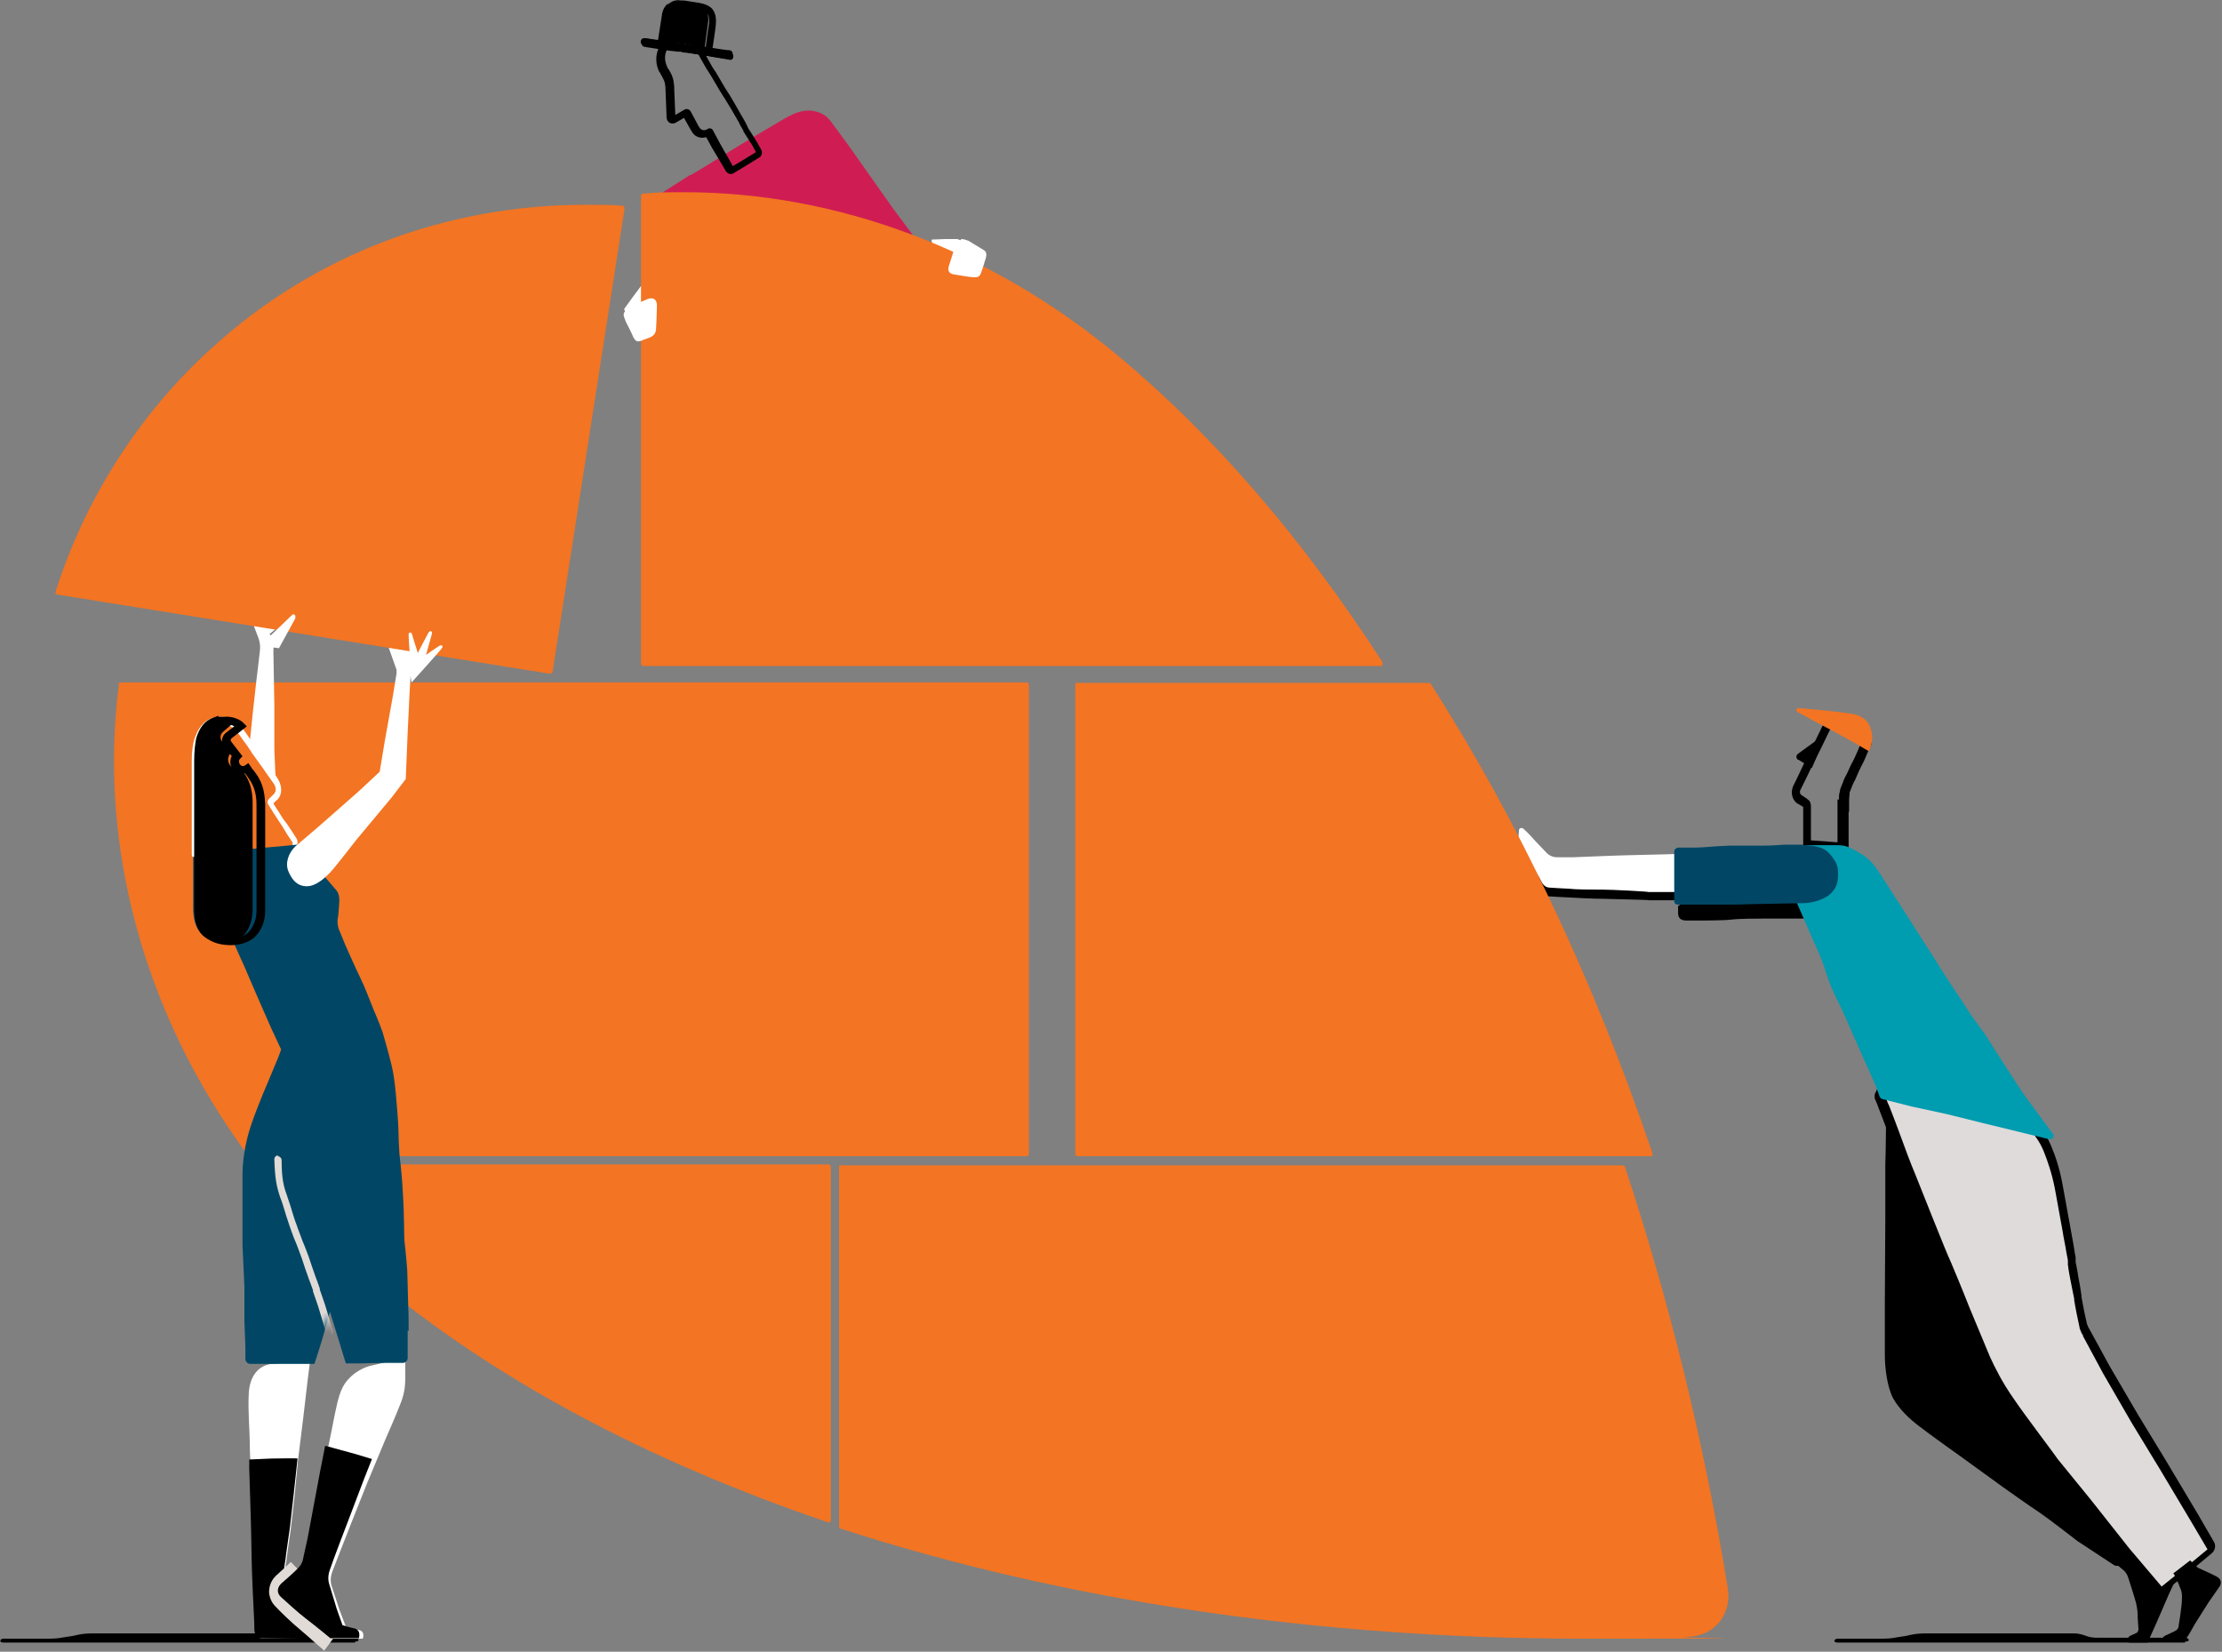 <?xml version="1.0" encoding="UTF-8"?>
<svg id="Layer_1" xmlns="http://www.w3.org/2000/svg" xmlns:xlink="http://www.w3.org/1999/xlink" version="1.1" viewBox="0 0 460 342">
  <rect x="0" y="0" width="460" height="342" fill="#808080" stroke="none"/>
  <!-- Generator: Adobe Illustrator 29.8.1, SVG Export Plug-In . SVG Version: 2.1.1 Build 2)  -->
  <defs>
    <style>
      .st0 {
        mask: url(#mask);
      }

      .st1 {
        fill: #cf1d53;
      }

      .st2 {
        fill: #f37422;
      }

      .st3 {
        fill: #009cb0;
      }

      .st4 {
        fill: #393b42;
      }

      .st5 {
        fill: #e0dbd6;
      }

      .st6 {
        fill: #fff;
      }

      .st7 {
        fill: #dedbda;
      }

      .st8 {
        fill: #014765;
      }
    </style>
    <mask id="mask" x="55" y="233.2" width="22.7" height="47.7" maskUnits="userSpaceOnUse">
      <g id="mask0_4358_1932">
        <path class="st6" d="M77.7,233.2h-22.7v47.7h10.6c.4-1.4.9-3.1,1.1-3.9.4-1.5,1.2-4.9,1.2-4.9l1.8,5.9s.4,1.4.6,2.1c0,.2.1.5.2.8h7.1v-47.7h0Z"/>
      </g>
    </mask>
  </defs>
  <path d="M452.3,340.1h-71.9c-1,0-.7-.8,0-.8h8.5c1.6,0,2.4,0,3.9-.3,1.5-.2,1.9-.3,2.8-.5.9-.2,1.8-.3,3.5-.3h29.8c1,0,1.6,0,3.2.6.6.2,1.1.3,2.3.3h18c.7,0,1.2.8,0,.8h0Z"/>
  <path d="M73.5,340.1H.7c-1,0-.7-.8,0-.8h8.6c1.6,0,2.5,0,4-.3,1.5-.2,1.9-.3,2.8-.5.9-.2,1.8-.3,3.5-.3h33.9c1,0,1.6,0,3.2.6.6.2,1.1.3,2.3.3h14.5c.7,0,1.2.8,0,.8h0Z"/>
  <path d="M437.3,323.2l2.4,2s.6.5.9,1.5c.3.9,1.5,4.7,1.6,5.2.1.5.2.8.3,1.7,0,.9.2,3.6.2,3.6,0,0,.1.6-.4.9-.8.4-1.3.6-1.3.6-.4.2-.7.7-.3,1.4h3.9l1.8-4,2.6-6,1.3-2.8,1-1.9-.8-1.5-10.8-4.1-2.4,3.4h0Z"/>
  <path class="st1" d="M142.9,36.3s2.6-1.5,4-2.4c1.4-.9,8.5-5.2,8.5-5.2l7.1-4.2c2.1-1.2,4-1.9,6-1.5,2,.4,2.9,1.2,4.2,3.1,1.9,2.5,3.8,5.2,3.8,5.2l8.4,11.9,5.3,7.1s-53.1-10.3-53.2-10.3c-.1,0,5.9-3.8,5.9-3.8h0Z"/>
  <path class="st6" d="M199,49.8l-.8-.3h-2.5s-2.8.1-2.8.1c0,0-.2.6.4,1.1.8.5,1.6,2.7,1.6,2.7l3.9.6.2-4.1h0Z"/>
  <path d="M390.5,227.4s-.1,12.1-.2,13.7v10.6c0,1.8-.1,15.9-.1,18.2v10.7c0,2.7.5,6.6,1.7,8.9,1.3,2.3,3.4,4.3,5.4,5.8,1.9,1.5,9.2,6.7,9.2,6.7l8,5.8s5.9,4.2,7.9,5.5c1.9,1.3,7.7,5.8,7.7,5.8l7.6,5c.4.2.9.2,1.2-.2l3.7-4.8-4.4-11.1-25.4-59.6s-7.5-23.9-8.2-23.1c-.7.8-14,2.2-14,2.2h0Z"/>
  <path d="M348.8,186.7l-1.4.9v1.3c0,.7.1,1.7,1.7,1.7s3.5,0,3.5,0c0,0,4.3,0,5.9-.2,1.6-.2,5.3-.2,6.2-.2h11.4l-1.8-6.5-13.5-.2-12.2,3h0Z"/>
  <path d="M348.4,186.4h-7c0-.1-6.8-.2-9.5-.3-2.1,0-5.8-.2-7.5-.3,0,0-2.3-.1-3.7-.2-1.4,0-1.7-.1-2.4-1.5,0,0-.7-2.5-.6-2.5s3.3-1,3.3-1l17.4-.3,11.6,1.7-1.6,4.5h0Z"/>
  <path d="M372.2,157.3c-.4-.3-.4-.9,0-1.2l1.5-1.1,2.2-1.6,2.2-1.5-3,7.1-2.3-1.4-.5-.3h0Z"/>
  <path d="M380.7,165.6c0-.7,0-1.3.2-1.7,0-.2,0-.4.1-.5,0,0,0-.1,0-.1,0,0,0,0,0,0,0,0,0,0,0,0,0,0,0,0,0,0,0,0,0,0,0,0,0,0,0,0,0,0h0s0,0,.8.4l-.8-.4h0s.6-1.5.6-1.5h0s.9.4.9.4l-.9-.4h0s0,0,0,0c0,0,0,0,0,0,0,0,0,0,0-.1,0,0,.1-.2.2-.4.1-.3.4-.8.6-1.2.4-.9.9-2,1.2-2.5.2-.4.7-1.4,1.1-2.4.2-.5.4-1,.6-1.3,0-.1,0-.2.1-.3l-.2-.8-1.2-1.1-4.5-1.8-.8,1.5-1.6,3.3s0,0,0,0l-2,4-1.7,3.5-.7,1.4c-.2.5,0,.8.2,1h0s0,0,0,0c.6.4,1.1.7,1.3.9h0c.3.2.5.4.6.8.1.3.1.6.1.8,0,.4,0,.8,0,1.3,0,.5,0,1,0,1.4s0,1.2,0,1.9c0,.3,0,.6,0,.8,0,.1,0,.2,0,.2,0,0,0,0,0,0,0,0,0,0,0,0h0s0,0,0,0v1.3l5.5.4c0-.3,0-.6,0-.9,0-1,0-2.1,0-2.5s0-1.1,0-1.8c0-.3,0-.7,0-.9,0-.1,0-.2,0-.3,0,0,0,0,0,0,0,0,0,0,0,0h0v-2.5ZM382.7,168.1s0,0,0,0c0,0,0,0,0,0,0,0,0,.2,0,.3,0,.2,0,.6,0,.9,0,.7,0,1.5,0,1.8s0,1.4,0,2.4c0,.5,0,1,0,1.4,0,.2,0,.3,0,.4,0,0,0,0,0,.1,0,0,0,0,0,0h0c0,.3,0,.6-.3.8-.2.2-.5.3-.7.3l-7.4-.5s0,0,0,0c-.5,0-1-.4-1-1v-2.2s0,0,0,0c0,0,0-.1,0-.3,0-.2,0-.5,0-.8,0-.6,0-1.4,0-1.9s0-1,0-1.4c0-.5,0-.9,0-1.3h0c-.2-.2-.7-.4-1.1-.7h-.1c-1.2-.9-1.4-2.4-.9-3.6h0s.7-1.4.7-1.4h0s1.7-3.6,1.7-3.6h0s2-4,2-4l1.6-3.3s0,0,0,0l1.3-2.3h0c.2-.5.7-.6,1.1-.4l5.4,2.2h0c0,0,.2.1.3.2l1.5,1.5c.1.1.2.3.3.5l.3,1.4c0,.2,0,.4,0,.5h0q0,0,0,0s0,0,0,0c0,0,0,0,0,0,0,0,0,0,0,.1,0,0-.1.2-.2.4-.2.3-.4.8-.6,1.3-.4,1-.9,2.1-1.2,2.6-.2.4-.7,1.4-1.1,2.4-.2.5-.4.9-.6,1.2,0,.2-.1.3-.2.4,0,0,0,0,0,.1,0,0,0,0,0,0l-.6,1.5s0,0,0,0c0,0,0,0,0,0,0,0,0,.2,0,.3,0,.3-.1.7-.1,1.2v2.5Z"/>
  <path class="st6" d="M314.5,171.7s.4-.6,1,0c.9.8,2.4,2.5,2.4,2.5l2.2,2.3s.8,1,2.2,1c1.4,0,3.4,0,3.4,0l7.5-.3s5.8-.2,7.1-.2,7.6-.2,7.6-.2l.3,7.9h-6.9c0-.1-7.5-.5-9.6-.5s-5.4,0-7.1-.2c0,0-2.3-.1-3.6-.2-1.4,0-1.7-.9-2.4-2.2-.7-1.3-2.2-2.2-2.2-2.2,0,0-2.2-3.9-2.2-4.2,0-.3.3-3.6.3-3.6h0Z"/>
  <path class="st2" d="M386.9,155.5s.5-1,.6-1.9c.2-1.2,0-2.3-.5-3.4-.6-1.3-1.9-2.1-3.6-2.4-2-.3-5.7-.7-5.7-.7l-5.4-.5c-.4,0-.6.6-.2.8l2.9,1.6,5.3,2.8,3.6,2,2.9,1.7h0Z"/>
  <path class="st2" d="M24.6,141.8c-2.1,16.5-.9,33.3,3.6,50,4.6,16.9,12.4,32.9,23.1,47.4,0,.1.2.2.4.2h160.8c.3,0,.5-.2.5-.5v-97.1c0-.3-.2-.5-.5-.5H25c-.2,0-.5.2-.5.4h0Z"/>
  <path class="st2" d="M223.1,141.3c-.3,0-.5.2-.5.5v97.1c0,.3.2.5.5.5h118.6c.2,0,.3,0,.4-.2,0-.1.1-.3,0-.4-12.2-36-27.7-68.7-45.9-97.2,0-.1-.2-.2-.4-.2h-72.7Z"/>
  <path class="st2" d="M55.5,241.1c-.3,0-.4.2-.4.3,0,.1-.1.3,0,.5,6.6,8.4,14.1,16.1,22.5,23,24.8,20.7,56.4,37.6,93.8,50.3.2,0,.3,0,.4,0,.1,0,.2-.2.2-.4v-73.2c0-.3-.2-.5-.5-.5H55.5Z"/>
  <path class="st2" d="M174.2,241.2c-.3,0-.5.2-.5.5v74.3c0,.2.1.4.3.5,46.2,15,99,22.8,153.8,22.8s14.5-.1,21.8-.4c2.6-.1,4.9-1.2,6.4-3.1,1.5-1.9,2.1-4.3,1.7-6.9-4.9-30.2-12.1-59.5-21.3-87.3,0-.2-.3-.3-.5-.3h-161.8Z"/>
  <path class="st6" d="M129.8,65.4l-.6-1.4,1.8-2.5,2.4-3.2s.2,5.2,0,5.2c-.1,0-3.7,1.9-3.7,1.9Z"/>
  <path class="st2" d="M141.7,39.8c-2.9,0-5.8,0-8.6.3-.2,0-.4.2-.4.5v96.8c0,.3.2.5.5.5h152.6c.2,0,.4-.1.4-.3,0-.2,0-.4,0-.5-16.6-25.7-35-47-54.7-63.4-26.2-21.9-58.1-33.9-89.8-33.9h0Z"/>
  <path class="st6" d="M130.1,63.8c-.6.3-.9.8-1,1.3,0,.4.2.8.5,1.6,0,0,1.3,2.5,1.5,3.1.3.6.7,1.1,1.5.8.7-.3,1.7-.6,2.1-.8.4-.2,1-.6,1.1-1.5.1-1.1.2-5.1.2-5.1,0-1.2-.8-1.7-1.9-1.3-1,.4-4.1,1.8-4.1,1.8h0Z"/>
  <path class="st6" d="M200.4,49.8l3.3,2c.5.3.6.9.4,1.6l-.6,1.9s-.2.7-.4,1.2c-.2.5-.4,1-1.5.9-1,0-3.4-.5-4.2-.6-.7-.1-1.3-.6-1-1.6.5-1.6,1.2-3.8,1.2-3.8l1.4-1.9s.7,0,1.3.3h0Z"/>
  <path class="st7" d="M391,225.4l-.8,1.7s4.6,12.8,5.9,16c1.2,3.2,6.3,16.2,7.3,18.5,1,2.3,6.4,16.1,7.7,18.9,1.2,2.8,2.7,5.8,5.1,9.3,2.4,3.6,9,12.6,9,12.6l6.9,8.6,7.8,10,6.8,8.1c.2.3.7.3.9,0l6.1-5,3.5-3c.3-.3.4-.8.2-1.1l-3.3-5.7-6.4-10.9-5.8-9.7-5.8-10.2-4.1-7.8c-.2-.3-.5-1.2-.6-1.5-.3-1.3-.9-4.3-1.1-5.5-.2-1.5-1.4-7.7-1.4-7.7,0,0-.7-4.2-1.2-6.9-.5-2.7-1-5.6-1.6-8.8-.6-3.2-1.5-5.8-2.3-7.9-.8-2.1-2.7-4.7-2.7-4.7l-10.7-7.7h-19.4c0,.1,0,.1,0,.1Z"/>
  <path d="M410.2,224.4c.2,0,.4,0,.5.2l10.9,7.7h0c0,0,.1.2.2.2l-.8.6c.8-.6.8-.6.8-.6h0s0,0,0,0c0,0,0,0,0,0,0,0,0,0,0,0,0,0,0,0,0,0,0,0,.1.2.2.3.2.3.5.7.8,1.1.6.9,1.3,2.1,1.8,3.3.9,2.1,1.8,4.8,2.4,8.1h0c.6,3.2,1.1,6.1,1.6,8.8.2,1.3.6,3.1.8,4.5.1.7.2,1.3.3,1.7,0,.2,0,.4,0,.5,0,0,0,.1,0,.1,0,0,0,0,0,0h0s0,0,0,0c0,0,0,0,0,0,0,0,0,0,0,0,0,0,0,.1,0,.2,0,.2,0,.4.1.7.1.6.3,1.4.4,2.3.3,1.5.6,3.2.7,4.1v.3h0c.2,1.2.8,4.2,1.1,5.4h0c0,.2.1.4.2.6.1.3.2.5.3.6h0l4.2,7.7,5.9,10.1,5.9,9.7h0s6.5,10.9,6.5,10.9h0s3.3,5.7,3.3,5.7h0c.5.8.3,1.8-.4,2.4h0l-3.6,3s0,0,0,0l-6.3,5c-.7.6-1.7.5-2.3-.2h0s-6.9-8.1-6.9-8.1c0,0,0,0,0,0l-7.9-10-7-8.6s0,0,0,0h0s0,0,0,0h0s0,0,0,0c0,0,0,0,0,0,0,0-.1-.2-.2-.3-.2-.3-.5-.6-.8-1.1-.7-.9-1.6-2.1-2.6-3.5-2-2.7-4.3-5.8-5.5-7.6-2.5-3.6-4-6.7-5.3-9.5h0c-.6-1.4-2.4-5.6-4-9.6-1.7-4.1-3.3-8.1-3.8-9.2h0c-1-2.3-6.2-15.3-7.5-18.6-.6-1.6-2.1-5.6-3.5-9.2-.7-1.8-1.3-3.5-1.8-4.7-.2-.6-.4-1.1-.6-1.5,0-.2-.1-.3-.2-.4,0,0,0,0,0-.1,0,0,0,0,0,0,0,0,0,0,0,0,0,0,0,0,0,0h0c0-.2,0-.5,0-.8l.8-1.7c.2-.4.6-.6,1-.6h19.8c0-.1,0-.1,0-.1ZM390.9,226.5l-.4.8c0,0,0,.1,0,.2.1.4.3.9.6,1.5.5,1.2,1.1,2.9,1.8,4.7,1.3,3.6,2.8,7.6,3.5,9.2,1.3,3.2,6.4,16.2,7.5,18.5.5,1.2,2.2,5.2,3.8,9.3,1.7,4.1,3.4,8.2,4,9.6l.2.5c1.2,2.6,2.6,5.4,4.9,8.7,1.2,1.8,3.5,4.9,5.5,7.6,1,1.3,1.9,2.6,2.6,3.5.3.4.6.8.8,1.1,0,.1.2.2.2.3,0,0,0,0,0,0,0,0,0,0,0,0l7,8.6h0s7.9,10,7.9,10l6.7,7.9,6-4.8,3.5-2.9-3.3-5.6h0s-6.5-10.9-6.5-10.9l-5.9-9.7s0,0,0,0l-5.9-10.2s0,0,0,0l-4.2-7.8v-.2c-.2-.2-.3-.4-.4-.7-.1-.3-.3-.6-.3-.9h0c-.3-1.3-.9-4.3-1.1-5.6v-.3c-.2-.9-.5-2.5-.8-4-.2-.9-.3-1.7-.4-2.3,0-.3-.1-.5-.1-.7,0,0,0-.2,0-.2,0,0,0,0,0,0,0,0,0,0,0,0h0s1-.2,1-.2l-1,.2h0s0,0,0,0c0,0,0,0,0,0,0,0,0,0,0,0,0,0,0,0,0-.1,0-.1,0-.3,0-.5,0-.4-.2-1-.3-1.7-.2-1.4-.6-3.1-.8-4.5-.5-2.7-1-5.6-1.6-8.8h0c-.6-3.1-1.5-5.7-2.3-7.7-.4-1-1-2.1-1.6-2.9-.3-.4-.5-.8-.7-1.1,0-.1-.2-.2-.2-.3l-10.5-7.4h-18.9ZM428,261.5s0,0,0,0l1-.2-1,.2Z"/>
  <path class="st3" d="M371.8,186.5s2.9,6.7,3.6,8.3c.7,1.6,1.5,3.2,2,4.7.5,1.5.9,2.8,1.6,4.6.7,1.8,2.1,4.4,2.8,6,.7,1.6,2.4,5.5,3,6.8l3.5,7.9.8,2.2c.1.3.4.6.7.6l5.9,1.5s5.1,1.1,6.5,1.4c1.5.3,8.8,2.2,10.6,2.6,1.3.3,8.1,2,11.5,2.8.6.1,1.1-.6.7-1.1l-2.5-3.4s-1.2-1.6-2.8-3.8c-1.6-2.2-3.2-4.8-5.1-7.7-1.9-2.9-3.4-5.4-3.4-5.4,0,0-2.8-3.7-4.3-6.1-1.6-2.4-4.4-6.7-4.4-6.7,0,0-3.4-5.4-5.6-8.8-1.8-2.9-4.7-7.3-4.7-7.3-1.4-2.3-1.8-2.8-3-4.7s-2.3-3.2-4.4-4.4c-2.1-1.2-2.8-1.5-4.5-1.5-1.7,0-6.4,0-6.4,0l-2.2,11.5h0Z"/>
  <path d="M450.1,326s1,2,1.2,2.7c.3.6.5,1.3.4,2.6,0,1.2-.7,5.5-.7,5.5,0,0,0,.6-.9,1-.8.4-1.1.5-1.9.9-.7.3-.5.9-.4,1.3h3.3c1,0,1.2-.4,1.6-.9.4-.5,1.6-2.7,1.6-2.7l2.9-4.6,1.6-2.3s.4-.6.7-1c.4-.6.4-1.5-.5-2-1.1-.6-2.7-1.3-2.7-1.3l-1.3-.6-1.6-1.5-3.5,2.7h0Z"/>
  <path class="st8" d="M373.3,174.9h-4s-2.7.2-4.5.2c-1.8,0-4.2,0-6.8,0-3.3.1-5.3.4-7,.4s-2.5,0-3.5,0c-.5,0-.9.4-.9.8v3.1c0,0,0,3.7,0,5.2s0,1.5,0,2c0,.4.3.7.7.7h3.9c0,0,1.7,0,2.7,0h5.3s7.2-.2,8.9-.2,4.1-.1,5.4-.1,4-.6,5.4-1.9c1.4-1.3,1.7-2.6,1.6-4.7,0-1.5-1-2.9-2.1-4-1.1-1.1-3.4-1.4-5.2-1.4h0Z"/>
  <path class="st4" d="M51.5,153.7l5,3.2c.3.2.3.6,0,.8l-1.5,1.3-3.6-5.3h0Z"/>
  <path class="st6" d="M55.9,131.2l1.8-1.5-2.1-2.5-3.7.7,1.6,4.2s.5,1.2.3,2.7c-.1,1.1-.7,5.9-.7,5.9l-.8,7.2-.8,7.9,3,7.7,2.6-1.1-.3-7.2v-9c0,0-.2-11.3-.2-11.3,0-.9,0-1.5.5-2.2l-1.3-1.4h0Z"/>
  <path class="st6" d="M58.5,328.1c-1.2.8-1.1,1.9,0,2.8,1,.9,3.7,3.2,5.4,4.5s5,3.9,5,3.9h6.2s.6-1.5-.8-1.8c-1.4-.3-2.7-.7-2.7-.7l-1.3-3.4-1.7-5.2s-.4-1.2.2-2.8c.6-1.6,4.1-10.5,4.1-10.5l3.1-7.8,3.8-9.1s2.3-5.2,3-7.1c.8-1.9,1.1-3.5,1.1-5.6v-4.2l-7.2,1.7s-2.6.5-4.7,2.9c-1.7,1.9-2.1,4.5-2.7,7.2-.5,2.7-2.5,12.3-2.5,12.3l-2.6,13.7-.9,4.1s-.1,1.1-1,2c-.9.9-3.7,3.2-3.7,3.2h0Z"/>
  <path class="st6" d="M56.3,282.4c-2.8.3-4.6,2.5-4.8,6.1-.2,3.6.2,7.8.2,9.9,0,2.1.2,5.8.2,5.8l.3,9.6s.2,7.2.2,9.1.4,10.8.5,12.4c0,1.6,0,2.1.1,2.5.1.4.2,1.4,1.1,1.4s8.7-.1,8.7-.1h6.1c0,0-1.2-1.5-1.2-1.5l-3.4-.7s-3.6-2.1-4.6-3.1c-1-1-1.2-1-1.3-2.4-.1-1.3.8-8,.9-8.3,0-.3.9-6.5.9-6.5l.8-7,.7-7.3,1.1-8.9.9-7.7.5-3.9-7.8.6h0Z"/>
  <path d="M67.7,337.5l-3.5-.7s-3.7-2.1-4.7-3.1-1.2-1-1.3-2.4c-.1-1.3.8-8.1.9-8.4,0-.3.9-6.5.9-6.5l.8-7,.8-7.4h0c0-.1-5.4,0-5.4,0l-4.6.2c0,1.1,0,1.9,0,1.9l.3,9.6s.2,7.2.2,9.1.4,10.8.5,12.4,0,2.1.1,2.6c.1.4.2,1.4,1.1,1.4s8.7,0,8.7,0h6.4l-1.3-1.6h0Z"/>
  <path class="st2" d="M61.4,181l.6-6.2c-.7-1.1-2-2.9-2.5-3.7-.7-1-2.6-3.9-2.6-3.9l-.6-1s.7-.6,1.3-1.2c.9-.8.9-2.1,0-3.3-1-1.4-2.9-4.1-2.9-4.1l-2.3-3.1s-2.4-3.5-3.5-4.8c-1.1-1.4-3.1-1.7-4.6-1.2-2,.6-3,2.2-3.6,4-.3,1.1-.6,3.2-.6,4.9v5s0,9.7,0,9.7c0,.9,0,3.1,0,5.3l11.8,6.2,9.4-2.7h0Z"/>
  <path class="st6" d="M44.6,148.6c.8-.2,1.8-.3,2.7,0,.9.2,1.8.7,2.4,1.5l.2.3c.5.7,1.2,1.6,1.8,2.5.3.5.7.9.9,1.3.1.2.2.3.3.4,0,0,0,0,0,.1,0,0,0,0,0,0l2.1,2.9h0s0,0,0,0c0,0,0,0,0,0,0,0,0,0,0,0,0,0,0,0,0,0,0,0,0,0,0,0,0,0,.1.2.2.3.2.3.4.6.7,1,.6.8,1.3,1.8,1.7,2.5h0c.8,1.4.9,3.1-.2,4.2h0c-.3.2-.5.5-.8.7l.2.4s0,0,0,0c0,0,0,0,0,0,0,0,.1.2.2.3.2.3.4.7.7,1.1.5.8,1.1,1.8,1.5,2.2.5.7,1.7,2.5,2.3,3.5,0,.1.1.3.1.5l-.6,5.9c0,.3-.2.6-.5.7l-8.8,2.6c-.2,0-.3,0-.5,0l-11.1-5.9c-.2-.1-.4-.4-.4-.7,0-2.1,0-4.2,0-5.1v-14s0-.3,0-.3c0-1.6.2-3.6.6-4.6.6-1.8,1.7-3.7,3.9-4.3h0ZM41.6,171.9c0,.8,0,2.7,0,4.6l10.4,5.6,8.1-2.4.5-5.2c-.7-1-1.7-2.6-2.1-3.3h0c-.3-.5-1-1.5-1.5-2.3-.3-.4-.5-.8-.7-1.1,0-.1-.2-.3-.2-.3,0,0,0,0,0,0,0,0,0,0,0,0,0,0,0,0,0,0,0,0,0,0,0,0h0s0,0,0,0l-.6-1c-.2-.3-.1-.7.1-1h0s0,0,0,0c0,0,0,0,0,0,0,0,0,0,0,0,0,0,0,0,0,0,0,0,.2-.2.3-.3.2-.2.5-.5.8-.8.4-.4.6-1.2,0-2.1h0c-.5-.7-1.2-1.7-1.7-2.4-.3-.4-.5-.8-.7-1,0-.1-.2-.2-.2-.3,0,0,0,0,0,0,0,0,0,0,0,0,0,0,0,0,0,0,0,0,0,0,0,0h0s-2.1-2.9-2.1-2.9h0s0,0,0,0c0,0,0,0,0,0,0,0,0,0,0,0,0,0,0,0,0,0,0,0,0,0,0-.1,0,0-.2-.2-.3-.4-.2-.3-.5-.8-.9-1.3-.7-1-1.5-2.1-2-2.7-.4-.5-1-.8-1.6-1-.7-.2-1.4-.1-2,0h0c-1.6.5-2.4,1.8-2.9,3.4h0c-.3.9-.5,2.8-.5,4.5h0s0,4.8,0,4.8v9.3Z"/>
  <path class="st8" d="M84.6,275.6s0-4.4-.1-5.4c0-1-.2-7.3-.2-7.3,0,0-.3-3.8-.5-5.3-.2-1.5-.1-4-.2-5.8,0-1.9-.2-4.6-.3-6.5-.1-1.9-.6-6.3-.6-6.3,0,0-.2-3-.2-4.7s-.5-7.2-.5-7.2c0,0-.3-4.1-1-6.8-.8-3.2-1.2-4.5-1.8-6.6-.7-2-1.8-4.5-1.8-4.5,0,0-1.1-2.7-1.6-4-.5-1.3-2-4.4-2-4.4,0,0-1.6-3.5-2.3-5.1-.6-1.5-.8-2-1.1-2.7-.3-.6-.6-1.5-.5-2.6.2-1.1.2-1.9.3-3,.1-1.1.1-2.3-.6-3.1-.8-.9-3.5-4.1-3.5-4.1l-3.4-4.7s-.2-.3-.5-.7l-2.8.3-7.7.7-11.7,1.6c0,2.9,0,6,0,6,0,0,0,2.5,0,4.7,0,1.8.3,4,1.9,5.4,1.3,1.2,3.1,1.5,4.7,1.5s1,0,1.6-.2l2.6,5.8s1.7,4,2.8,6.5c1.3,3,2.5,5.7,2.5,5.7l2.1,4.5-.5,1.4-2,4.8s-2.1,4.8-3.6,9.1c-1.5,4.3-1.9,8.2-1.9,10.8v14.4c0,0,.4,8.8.4,8.8v7.1l.2,5.2v2.6c.1.5.5.9,1,.9.7,0,1.6,0,2.2,0h9.1c1.3,0,2,0,2,0,0,0,1.5-4.6,1.9-6.1.4-1.5,1.3-4.7,1.3-4.7l1.8,5.8s.4,1.3.6,2c.2.7.9,2.9.9,2.9h3.3s3.4-.1,4.6-.1,2.7,0,3.9,0c.5,0,.9-.4,1-.9v-1.6c0,0,0-4.2,0-4.2h0Z"/>
  <path d="M48.5,149.6c-.9-1.2-2.8-1.4-4.3-1-1.9.6-2.9,2.2-3.5,4-.3,1-.5,3.1-.5,4.8v4.9s0,9.5,0,9.5c0,2.1,0,11.4,0,11.4,0,0,0,2.6,0,4.9,0,1.8.3,4.2,1.8,5.6,1.3,1.2,2.9,1.5,4.5,1.5s1,0,1.5-.2c1.1-.3,2.2-.9,2.9-1.9,1-1.4,1.3-3,1.4-4.4,0-1.4,0-4.8,0-4.8v-4.1c0,0,0-6.6,0-6.6,0,0,0-5.5,0-6.9,0-1.6-.2-3.9-1.6-6-.8-1.2-1.1-1.6-1.1-1.6,0,0-1.1.9-2-.3-.9-1.3.1-2.4.1-2.4l-1.8-2.6c-.4-.6-.3-1.3.2-1.8l2.3-2h0Z"/>
  <path d="M45.1,148.6c.9-.2,1.9-.3,2.9-.1.9.2,1.9.6,2.5,1.3l.6.6-3.2,2.5c-.2.2-.2.5,0,.7l2.3,3-.5.5h0s0,0,0,0c0,0,0,0,0,0,0,0,0,0,0,0,0,0,0,0,0,0,0,0,0,0,0,0,0,0,0,0,0,0,0,0-.1.2-.2.3,0,.2-.1.5.2.9h0c.2.2.3.3.4.3,0,0,.2,0,.3,0,.1,0,.2,0,.3-.1,0,0,0,0,0,0,0,0,0,0,0,0l.7-.5.5.7h0s0,0,0,0c0,0,0,0,0,0,0,0,0,0,0,0,0,0,.1.1.2.3,0,.1.2.3.4.5l.5.7c1.7,2.3,1.8,4.7,1.9,6.3v.3c0,.8,0,2.3,0,3.7,0,.8,0,1.5,0,2,0,.3,0,.5,0,.6,0,0,0,.1,0,.2,0,0,0,0,0,0,0,0,0,0,0,0v10.6c0,0,0,0,0,0h0s0,0,0,0c0,0,0,0,0,0,0,0,0,0,0,.1,0,0,0,.2,0,.4,0,.3,0,.8,0,1.3,0,1,0,2.2,0,2.9h0c0,1.6-.4,3.3-1.6,4.8h0c-.9,1.2-2.3,1.8-3.6,2.1h0c-.6.1-1.2.2-1.8.2-1.8,0-3.8-.3-5.4-1.7-1.9-1.6-2.1-4.3-2.2-6.1,0-1.1,0-2.3,0-3.3,0-.5,0-.8,0-1.1,0-.1,0-.2,0-.3,0,0,0,0,0,0h0c0,0,0,0,0-.1,0,0,0-.2,0-.3,0-.3,0-.6,0-1.1,0-.9,0-2.1,0-3.4,0-2.6,0-5.4,0-6.4v-14.6c0-1.7.3-3.6.7-4.7.6-1.9,1.8-3.7,4.3-4.4ZM41.8,183.5h-.8.8s0,0,0,0ZM41.7,172.3c0,1,0,3.8,0,6.4,0,1.3,0,2.5,0,3.4,0,.4,0,.8,0,1.1,0,.1,0,.2,0,.3,0,0,0,0,0,0,0,0,0,0,0,0h0s-.8,0-.8,0h.8s0,0,0,.1c0,0,0,.2,0,.3,0,.3,0,.7,0,1.1,0,.9,0,2.1,0,3.2v.3c.1,1.7.4,3.5,1.7,4.6,1.2,1,2.7,1.3,4.3,1.3s.9,0,1.4-.2h.2c1-.3,1.9-.8,2.5-1.6.9-1.2,1.3-2.6,1.3-3.9,0-.7,0-1.9,0-2.9,0-.5,0-1,0-1.3,0-.2,0-.3,0-.4,0,0,0,0,0-.1h0s0-4.1,0-4.1v-6.5s0,0,0,0c0,0,0,0,0,0,0,0,0,0,0-.2,0-.1,0-.4,0-.6,0-.5,0-1.2,0-2,0-1.5,0-3.2,0-3.9h0c0-1.6-.2-3.6-1.6-5.5-.3-.5-.6-.8-.8-1.1-.1,0-.2,0-.3,0-.3,0-.7,0-1.1,0-.4-.1-.8-.4-1.1-.8-.6-.9-.6-1.7-.4-2.3,0-.2.1-.3.2-.4l-1.6-2.1h0c-.7-.9-.5-2.1.4-2.8h0s0,0,0,0l1.7-1.3c-.3-.2-.6-.3-1-.3-.7-.1-1.5,0-2.2,0h0c-1.8.5-2.7,1.8-3.2,3.4h0c-.3.9-.6,2.9-.6,4.5h0s0,4.8,0,4.8v9.4Z"/>
  <path class="st6" d="M85,139.9l-.2,3.4-.4,8.3-.4,9.7-2.9,3.8-7.5,9s-4.3,5.6-5.3,6.6c-1,1-2.8,2.8-4.8,2.8-2,0-3.1-1.4-3.8-3.1-.7-1.7,0-3.8,1.5-5.2l4.7-4,8.3-7.3,4.4-4.1,1.1-6.6,1.6-8.9.8-4.9c0-.2,0-.5,0-.7l-2.2-6.2,4.7-5.4,1.1,7.3-.6,5.4h0Z"/>
  <path class="st5" d="M63.5,326.4c-.5.6-1.4,1.5-2.2,2.2-.4.4-.8.7-1,.9,0,0-.1.1-.2.2,1.1,1,3.2,3.1,4.6,4.2.8.7,2.1,1.8,3.1,2.7.5.5,1,.9,1.4,1.2.2.2.3.3.4.4,0,0,0,0,.1.1,0,0,0,0,0,0,0,0,0,0,0,0,0,0,0,0,0,0h0l-2.6,3.5h0s0,0,0,0c0,0,0,0,0,0,0,0,0,0,0,0,0,0,0,0-.1-.1,0,0-.2-.2-.4-.4-.4-.3-.8-.7-1.4-1.2-1.1-1-2.3-2-3.1-2.7-1.6-1.3-4.2-3.8-5.1-4.8h0c-.7-.7-1.2-1.7-1.3-2.9,0-1.2.4-2.4,1.3-3.3h0c0,0,0,0,0,0h0s0,0,0,0c0,0,0,0,0,0,0,0,0,0,0,0,0,0,0,0,0,0,0,0,.2-.2.3-.3.3-.2.6-.6,1-.9.8-.7,1.6-1.5,1.9-1.8l3,3.1Z"/>
  <path d="M67.3,299.4c-.5,2.7-1,5.1-1,5.1l-2.6,13.9-.9,4.1s-.1,1.2-1,2.1c-.8.9-3.6,3.3-3.6,3.3-1,1-.8,2.1,0,2.8,1,.9,3.6,3.3,5.2,4.5,1.6,1.2,5,4,5,4h5.9s.5-1.6-.8-2c-1.4-.3-2.6-.7-2.6-.7l-1.2-3.4-1.6-5.3s-.4-1.2.2-2.8c.5-1.6,4-10.7,4-10.7l3-7.9,1.7-4.3-3.3-1-6.2-1.7h0Z"/>
  <path class="st2" d="M121.3,42.4c-29.1,0-56.4,10.4-77.5,29.7-14.9,13.5-26.1,31-32.3,50.4,0,.1,0,.3,0,.4,0,.1.2.2.3.2l102,16.4c.3,0,.5-.1.6-.4l14.9-95.9c0-.1,0-.3-.1-.4,0-.1-.2-.2-.3-.2,0,0,0,0,0,0-2.5-.2-5-.2-7.5-.2h0Z"/>
  <path class="st6" d="M85.2,141.3s5.8-6.4,6.2-7c.5-.5,0-.9-.4-.6-.4.2-2.8,1.9-2.8,1.9,0,0,1-3.6,1.2-4.3.2-.7-.4-.8-.7-.3-.3.5-2.2,4.2-2.2,4.2,0,0-1.1-3.4-1.2-3.9-.1-.4-.8-.6-.7.3,0,.9.3,4.6.3,4.6l-.2,2,.5,3.1h0Z"/>
  <path class="st6" d="M57.7,134.3c.5-.9,3.3-6,3.3-6,.4-.6,0-1.4-.5-1-.7.7-4.6,4.4-4.6,4.4l.2,2.3,1.6.2h0Z"/>
  <g class="st0">
    <path class="st5" d="M57.5,239.4c.4,0,.7.3.8.7,0,3.9.4,5.5,1.1,7.4.3,1,.7,2,1,3.1.3,1,.6,2,1,3,.3,1,.8,2.1,1.2,3.3.5,1.1.9,2.3,1.3,3.3.3,1,.9,2.6,1.4,4.1.3.7.5,1.4.7,1.9,0,.2.2.4.2.6,0,0,0,.1,0,.2,0,0,0,0,0,0,0,0,0,0,0,0,0,0,0,0,0,0h0s0,0,0,0l1.1,3.2h0s1.6,5.3,1.6,5.3c.1.4-.1.8-.5.9-.4.1-.8-.1-.9-.5l-1.6-5.3-1.1-3.2h0s0,0,0,0c0,0,0,0,0,0,0,0,0,0,0,0,0,0,0,0,0-.2,0-.1-.1-.3-.2-.6-.2-.5-.4-1.1-.7-1.9-.5-1.4-1.1-3.1-1.4-4.1-.3-.9-.8-2.1-1.2-3.2-.5-1.1-.9-2.3-1.3-3.4-.3-1-.7-2-1-3.1-.3-1-.6-2-1-3-.7-2.1-1.1-3.8-1.2-7.9,0-.4.3-.7.7-.8Z"/>
  </g>
  <path d="M138.5,7.9c1.2-.7,2.5-1,3.7-.7,1.2.3,2.2,1.2,3.1,2.6h0c0,.1,0,.2,0,.2.7,1.2,1.4,2.5,1.9,3.4.3.5.5.9.7,1.1,0,.1.1.2.2.3,0,0,0,0,0,0,0,0,0,0,0,0,0,0,0,0,0,0,0,0,0,0,0,0h0s0,0,0,0l2,3.4h0s0,0,0,0c0,0,0,0,0,0,0,0,0,0,0,0,0,0,.1.2.2.3.2.3.4.7.7,1.1.5.9,1.1,1.8,1.4,2.4l.3.5c.3.6.8,1.4,1.2,2.1.3.5.5.9.7,1.3,0,.2.2.3.2.4,0,0,0,0,0,.1,0,0,0,0,0,0l1.9,3s0,0,0,0l.9,1.6h0c.3.6.1,1.3-.4,1.6h0s-3.4,2.1-3.4,2.1c0,0,0,0,0,0l-2,1.2s0,0,0,0c-.5.3-1.1.1-1.5-.4h0s-.4-.7-.4-.7c0,0,0,0,0,0l-2.5-4.2s0,0,0,0l-1.2-2.2c-1.3.4-2.5-.2-3-1.2l-.2-.3c-.4-.7-1-1.8-1.4-2.5l-1.7,1s0,0,0,0c-.9.5-1.9-.1-1.9-1.1h0s-.2-5.1-.2-5.1c0-1.7-.2-2.4-.6-3.1l-.5-.9c0-.1-.1-.2-.2-.3,0,0,0,0,0,0,0,0,0,0,0,0,0,0,0,0,0,0,0,0,0,0,0,0h0c-1.1-2.1-.9-5.4,1.7-6.9h0ZM141.9,8.6c-.8-.2-1.6,0-2.6.5h0c-1.8,1-2,3.2-1.1,4.9h0s0,0,0,0c0,0,0,0,0,0,0,0,0,0,0,0,0,0,0,0,0,0,0,0,0,.2.2.3l.5.9h0c.5,1,.7,2,.7,3.7h0s.2,4.9.2,4.9l1.9-1.1h0c.5-.3,1.1,0,1.3.4,0,0,0,0,0,0,.3.6,1.1,2.1,1.6,3l.2.3h0c.3.5,1,.8,1.7.3.2-.1.4-.2.6-.1.2,0,.4.2.5.4l1.5,2.8,2.4,4.2.2.4,1.7-1,3.1-1.9-.7-1.3-1.9-3s0,0,0,0h0s0,0,0,0c0,0,0,0,0,0,0,0,0,0,0,0,0,0,0,0,0-.1,0,0-.1-.2-.2-.4-.2-.3-.5-.8-.7-1.3-.6-1-1.2-2.1-1.5-2.6h0c-.3-.5-.9-1.5-1.4-2.3-.3-.4-.5-.8-.7-1.1,0-.1-.2-.3-.2-.3,0,0,0,0,0,0,0,0,0,0,0,0,0,0,0,0,0,0,0,0,0,0,0,0h0s0,0,0,0l-2-3.4h0s0,0,0,0c0,0,0,0,0,0,0,0,0,0,0,0,0,0-.1-.2-.2-.3-.2-.3-.4-.7-.7-1.1-.5-.9-1.3-2.2-1.9-3.4-.7-1.2-1.5-1.8-2.3-2Z"/>
  <path d="M133.3,7.9c-.7,0-1,1.2-.1,1.4.6.2,7.4,1.3,7.4,1.3,0,0,10.1,1.7,10.6,1.8.6.1,1-1.2.1-1.4-.9-.2-8.1-1.4-8.1-1.4l-9.9-1.7h0Z"/>
  <path d="M133.6,7.9h0s0,0,0,0l9.6,1.4h0s0,0,0,0c0,0,0,0,0,0,0,0,0,0,0,0,0,0,.1,0,.2,0,.2,0,.5,0,.8.1.7,0,1.6.2,2.5.4,1.9.3,3.8.6,4.3.6h0c.3,0,.5.2.6.4.1.2.1.5,0,.7,0,.2-.2.4-.3.5-.2.1-.4.2-.6.2-.3,0-2.8-.4-5.3-.8-1.3-.2-2.5-.4-3.4-.5-.5,0-.8-.1-1.1-.2-.1,0-.2,0-.3,0,0,0,0,0,0,0,0,0,0,0,0,0,0,0,0,0,0,0,0,0,0,0,0,0h0v-.3s0,.3,0,.3c0,0,0,0,0,0,0,0,0,0,0,0,0,0,0,0,0,0,0,0,0,0,0,0,0,0-.1,0-.2,0-.2,0-.4,0-.8-.1-.6,0-1.5-.2-2.3-.3-1.7-.3-3.5-.5-3.8-.6h0c-.3,0-.5-.2-.6-.4-.1-.2-.2-.4-.2-.6,0-.4.4-.8,1-.8ZM133.6,8.6c-.2,0-.3.1-.3.2,0,0,0,0,0,.1,0,0,0,0,.2.1h.2c.6.1,2.1.4,3.6.6.9.1,1.7.3,2.3.3.3,0,.6,0,.7.1,0,0,.2,0,.2,0,0,0,0,0,0,0,0,0,0,0,0,0,0,0,0,0,0,0h0s0,0,0,0c0,0,0,0,0,0,0,0,0,0,0,0,0,0,0,0,0,0,0,0,.2,0,.3,0,.3,0,.6,0,1.1.2.9.1,2.2.3,3.4.5,2.5.4,5.1.7,5.3.8,0,0,0,0,0,0,0,0,0-.1.1-.2,0,0,0-.1,0-.2,0,0,0,0-.2-.1h0c-.4,0-2.4-.4-4.2-.6-.9-.1-1.8-.3-2.5-.4-.3,0-.6,0-.8-.1,0,0-.2,0-.2,0,0,0,0,0,0,0,0,0,0,0,0,0,0,0,0,0,0,0h0s-9.6-1.4-9.6-1.4ZM140.6,10.9h0s0-.3,0-.3v.3Z"/>
  <path d="M146.6,4.5c.2-1.9-.6-2.8-2.5-3.1-1.4-.2-3.7-.5-3.7-.5-1.4-.2-2.4.9-2.6,2.4l-.8,5.2,8.9,1.2c.2-1.4.6-4.6.7-5.2h0Z"/>
  <path d="M138.3.9c.7-.6,1.6-1,2.6-.8h0s0,0,0,0c0,0,0,0,0,0,0,0,0,0,0,0,0,0,0,0,0,0,0,0,0,0,0,0,0,0,.2,0,.3,0,.3,0,.6,0,1,.1.8.1,1.8.3,2.6.4h0c1.1.2,2.1.6,2.7,1.3.6.8.8,1.8.7,3,0,0,0,0,0,0,0,.8-.6,4.3-.8,5.8,0,.2-.1.4-.3.5-.2.1-.4.2-.6.2l-9.8-1.4c-.2,0-.4-.1-.5-.3-.1-.2-.2-.4-.1-.6l.9-5.8c.1-1,.5-1.9,1.2-2.5ZM140.7,1.6c-.6,0-1,0-1.3.4-.3.3-.6.8-.7,1.6,0,0,0,0,0,0l-.8,5,8.2,1.2c.2-1.8.6-4.4.7-5,0,0,0,0,0,0,0-.9,0-1.5-.3-1.8-.3-.3-.8-.6-1.8-.8h0c-.8-.1-1.8-.3-2.6-.4-.4,0-.8-.1-1-.1-.1,0-.2,0-.3,0,0,0,0,0,0,0,0,0,0,0,0,0,0,0,0,0,0,0h0s0,0,0,0c0,0,0,0,0,0h0Z"/>
</svg>